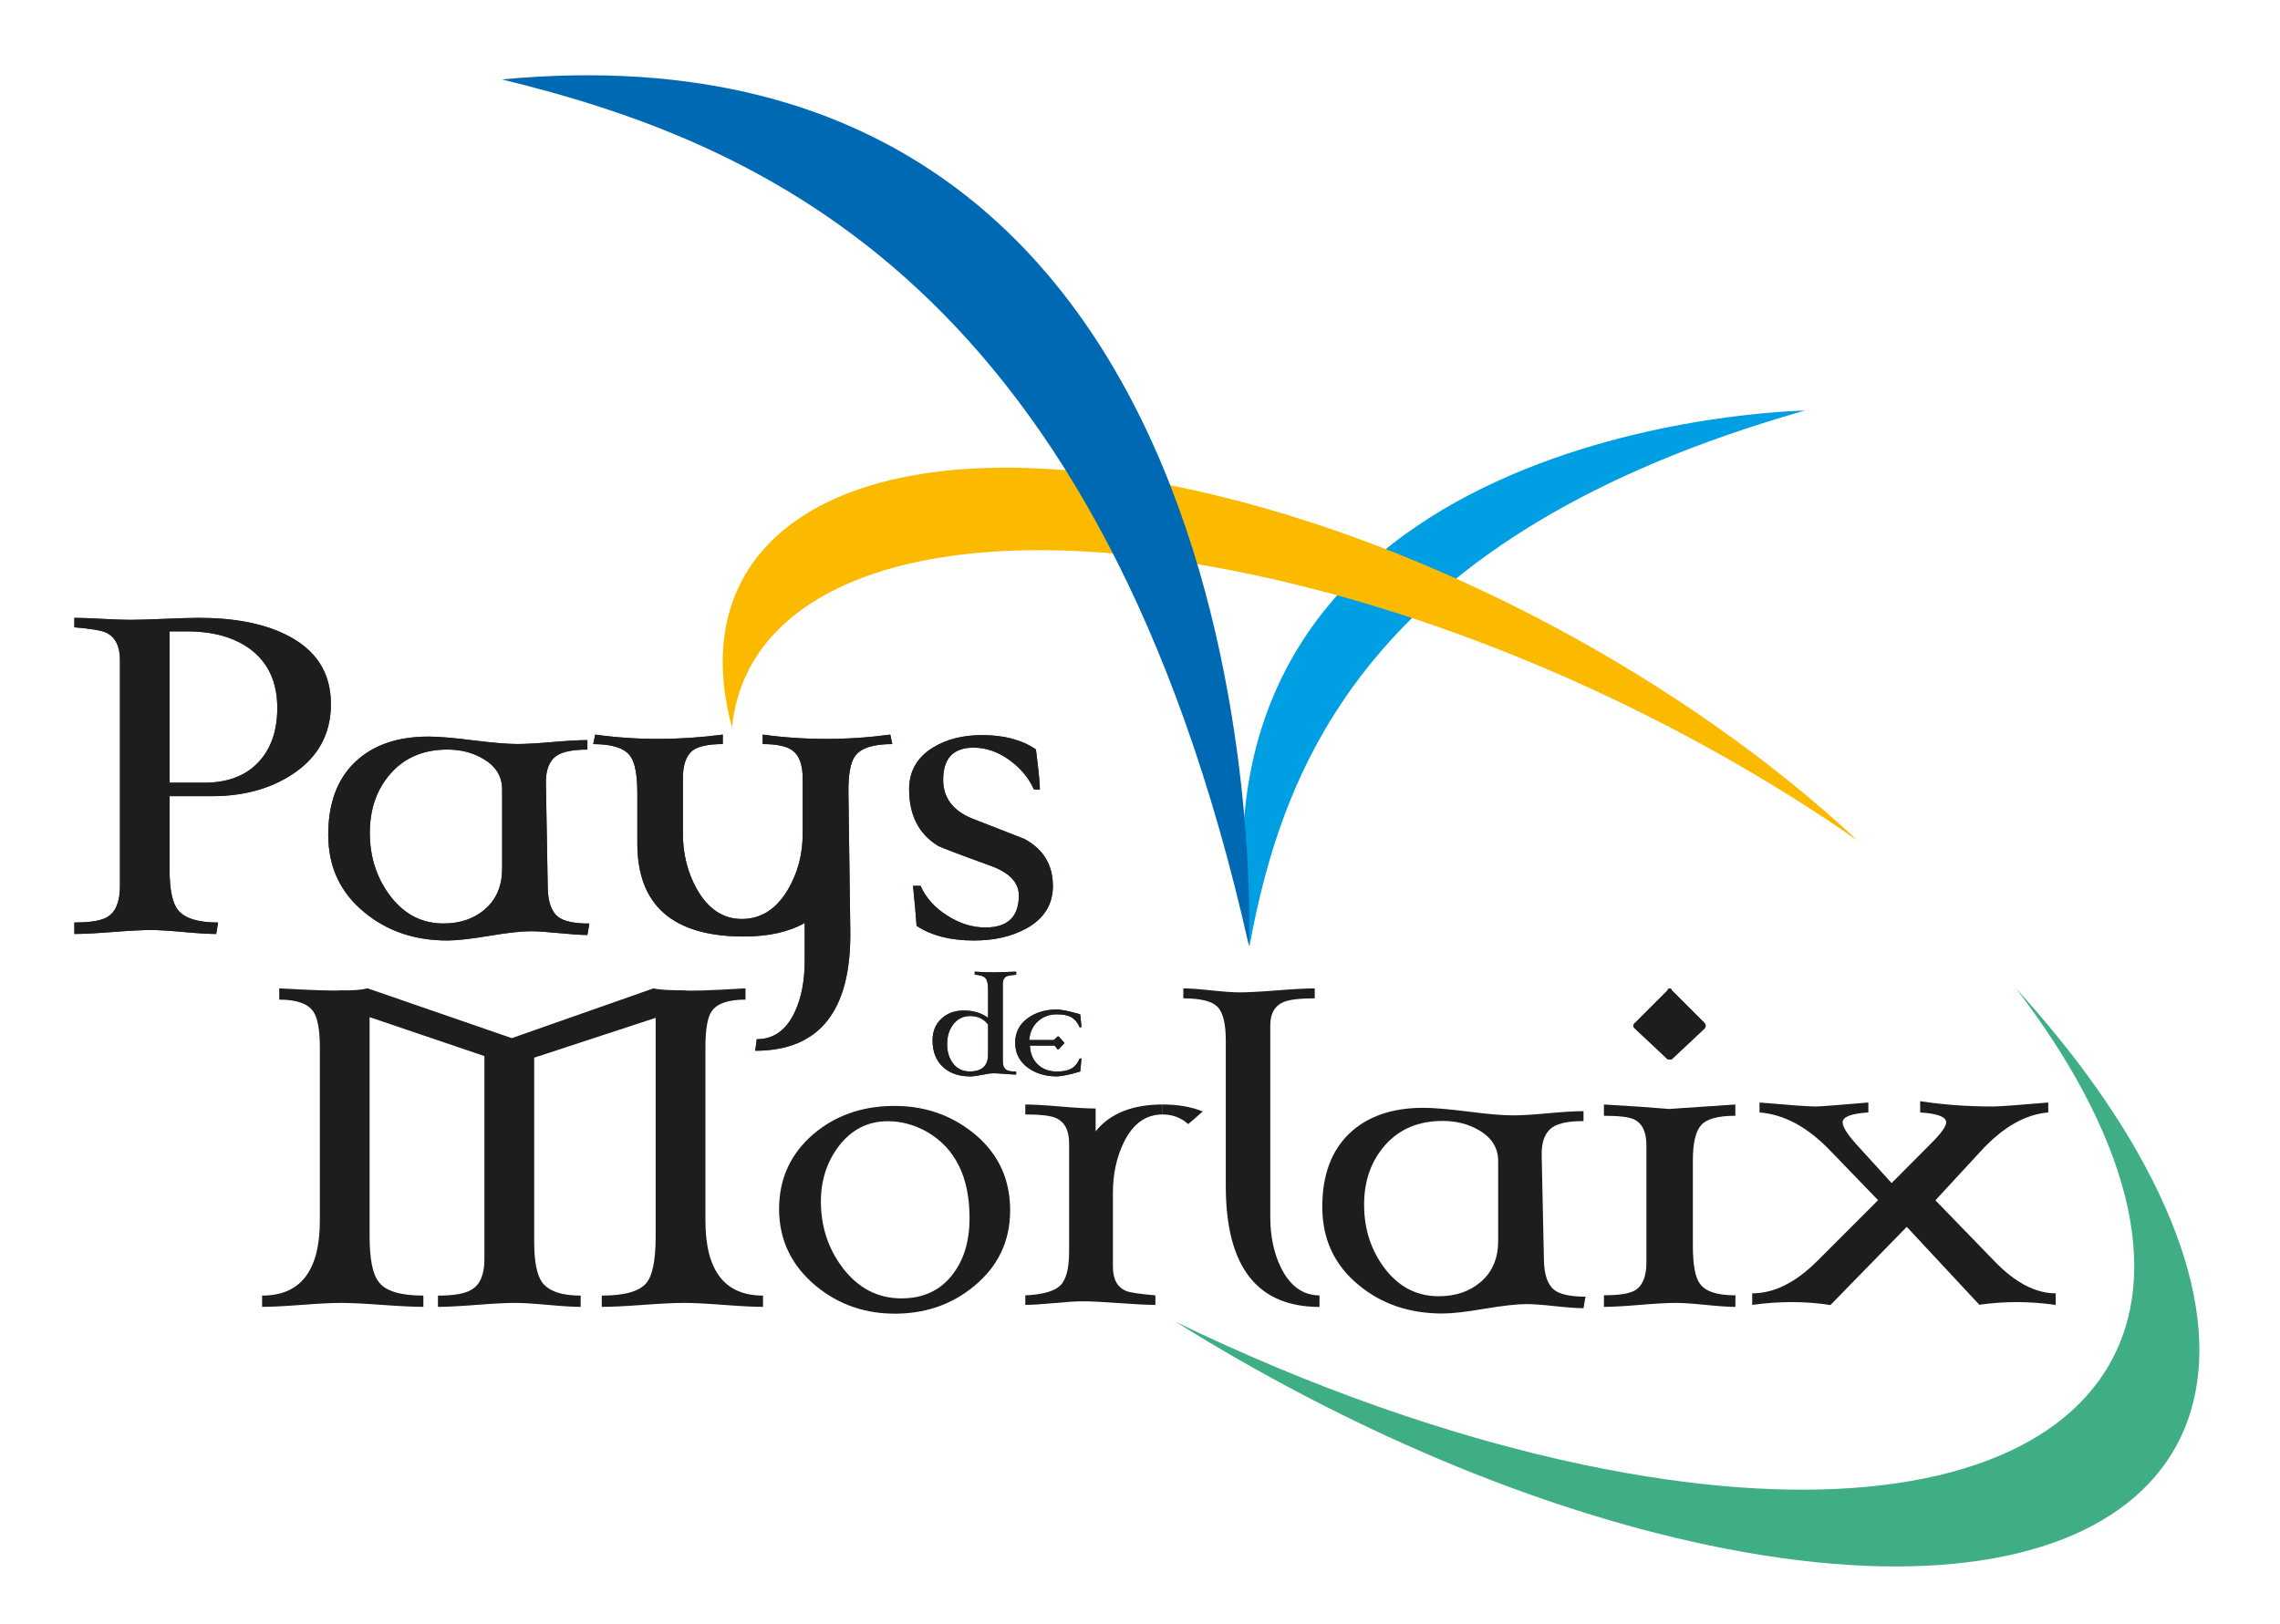 <?xml version="1.0" encoding="utf-8"?>
<!-- Generator: Adobe Illustrator 27.0.0, SVG Export Plug-In . SVG Version: 6.00 Build 0)  -->
<svg version="1.1" id="Calque_1" xmlns="http://www.w3.org/2000/svg" xmlns:xlink="http://www.w3.org/1999/xlink" x="0px" y="0px"
	 viewBox="0 0 1030.18 733.71" style="enable-background:new 0 0 1030.18 733.71;" xml:space="preserve">
<style type="text/css">
	.st0{fill:#009FE3;}
	.st1{fill:#40AE84;}
	.st2{fill:#FBBA00;}
	.st3{fill:#0069B4;}
	.st4{fill:#164194;}
	.st5{fill:#1D1D1B;}
</style>
<g>
	<path class="st0" d="M815.47,185.54c0,0-286.89,4.33-250.94,242.15C579.48,347.13,617.05,241.98,815.47,185.54z"/>
	<g>
		<path class="st1" d="M969.51,527.48c-14.38-26.99-34.41-54.18-58.54-80.72c11.8,15.43,22.02,30.94,30.22,46.34
			c71.79,134.37-29.09,210-225.28,168.92c-61.16-12.82-124.4-35.46-184.61-64.62c75.64,47.3,160.51,84.11,240.78,100.92
			C951.58,735.93,1040,659.44,969.51,527.48z"/>
	</g>
	<g>
		<path class="st2" d="M570.03,260.57c-139.96-30.63-232.65-0.37-239.28,68.29c-24.73-91.82,61.5-139.54,207.43-107.6
			c109.46,23.95,223.88,86.47,301.09,158.56C762.1,326.01,665.06,281.36,570.03,260.57z"/>
	</g>
	<path class="st3" d="M564.35,427.6c0,0,17.53-425.08-337.56-391.72C344.81,64.75,497.36,129.13,564.35,427.6z"/>
</g>
<g>
	<g>
		<g>
			<g>
				<path class="st4" d="M459.14,485.6c-1.12,0-2.82-0.1-5.1-0.29c-2.28-0.19-3.98-0.29-5.1-0.29c-1.16,0-2.9,0.23-5.22,0.71
					c-2.32,0.47-4.08,0.71-5.27,0.71c-5.17,0-9.29-1.41-12.34-4.23c-3.17-2.89-4.75-6.91-4.75-12.05c0-4.05,1.32-7.32,3.97-9.79
					c2.65-2.47,6.01-3.71,10.11-3.71c4.33,0,8,1.1,11.01,3.3v-12.87c0-2.48-0.4-4.17-1.19-5.07c-0.79-0.91-2.41-1.42-4.86-1.54
					v-1.37c4.14,0.24,7.25,0.34,9.34,0.3c1.62-0.04,4.76-0.14,9.4-0.3v1.37c-2.25,0.19-3.66,0.42-4.25,0.7
					c-1.2,0.58-1.8,1.72-1.8,3.42v34.95c0,2.01,0.58,3.34,1.74,4c0.82,0.46,2.25,0.7,4.31,0.7V485.6z M446.45,476.51v-13.54
					c-2.01-2.54-4.68-3.82-8-3.82c-3.33,0-5.96,1.33-7.89,3.99c-1.74,2.35-2.61,5.25-2.61,8.68c0,3.39,0.83,6.23,2.49,8.5
					c1.86,2.59,4.43,3.88,7.71,3.88C443.68,484.21,446.45,481.64,446.45,476.51z"/>
				<path class="st4" d="M488.61,478.36c0,0.54-0.17,2.5-0.52,5.86c-5.02,1.51-8.72,2.25-11.11,2.21c-4.94-0.12-9.11-1.41-12.5-3.88
					c-3.86-2.82-5.79-6.6-5.79-11.36c0-4.67,1.95-8.4,5.85-11.18c3.43-2.43,7.58-3.7,12.44-3.82c2.39-0.04,6.09,0.7,11.11,2.2
					c0.35,3.32,0.52,5.27,0.52,5.85h-0.81c-0.93-2.24-2.28-3.81-4.05-4.7c-1.51-0.77-3.57-1.16-6.19-1.16
					c-3.47,0-6.36,1.07-8.65,3.21c-2.3,2.14-3.58,4.94-3.85,8.41h11.11l1.68-1.59h0.52l2.49,2.78c0.08,0,0.11,0.02,0.11,0.06
					c0,0.04-0.04,0.09-0.11,0.17l-2.49,2.78h-0.52l-1.39-1.7h-11.12c0.15,3.57,1.34,6.41,3.56,8.54c2.22,2.13,5.11,3.2,8.66,3.2
					c2.62,0,4.69-0.39,6.19-1.16c1.78-0.9,3.13-2.46,4.06-4.72H488.61z"/>
			</g>
			<g>
				<path class="st5" d="M459.14,485.6c-1.12,0-2.82-0.1-5.1-0.29c-2.28-0.19-3.98-0.29-5.1-0.29c-1.16,0-2.9,0.23-5.22,0.71
					c-2.32,0.47-4.08,0.71-5.27,0.71c-5.17,0-9.29-1.41-12.34-4.23c-3.17-2.89-4.75-6.91-4.75-12.05c0-4.05,1.32-7.32,3.97-9.79
					c2.65-2.47,6.01-3.71,10.11-3.71c4.33,0,8,1.1,11.01,3.3v-12.87c0-2.48-0.4-4.17-1.19-5.07c-0.79-0.91-2.41-1.42-4.86-1.54
					v-1.37c4.14,0.24,7.25,0.34,9.34,0.3c1.62-0.04,4.76-0.14,9.4-0.3v1.37c-2.25,0.19-3.66,0.42-4.25,0.7
					c-1.2,0.58-1.8,1.72-1.8,3.42v34.95c0,2.01,0.58,3.34,1.74,4c0.82,0.46,2.25,0.7,4.31,0.7V485.6z M446.45,476.51v-13.54
					c-2.01-2.54-4.68-3.82-8-3.82c-3.33,0-5.96,1.33-7.89,3.99c-1.74,2.35-2.61,5.25-2.61,8.68c0,3.39,0.83,6.23,2.49,8.5
					c1.86,2.59,4.43,3.88,7.71,3.88C443.68,484.21,446.45,481.64,446.45,476.51z"/>
				<path class="st5" d="M488.61,478.36c0,0.54-0.17,2.5-0.52,5.86c-5.02,1.51-8.72,2.25-11.11,2.21c-4.94-0.12-9.11-1.41-12.5-3.88
					c-3.86-2.82-5.79-6.6-5.79-11.36c0-4.67,1.95-8.4,5.85-11.18c3.43-2.43,7.58-3.7,12.44-3.82c2.39-0.04,6.09,0.7,11.11,2.2
					c0.35,3.32,0.52,5.27,0.52,5.85h-0.81c-0.93-2.24-2.28-3.81-4.05-4.7c-1.51-0.77-3.57-1.16-6.19-1.16
					c-3.47,0-6.36,1.07-8.65,3.21c-2.3,2.14-3.58,4.94-3.85,8.41h11.11l1.68-1.59h0.52l2.49,2.78c0.08,0,0.11,0.02,0.11,0.06
					c0,0.04-0.04,0.09-0.11,0.17l-2.49,2.78h-0.52l-1.39-1.7h-11.12c0.15,3.57,1.34,6.41,3.56,8.54c2.22,2.13,5.11,3.2,8.66,3.2
					c2.62,0,4.69-0.39,6.19-1.16c1.78-0.9,3.13-2.46,4.06-4.72H488.61z"/>
			</g>
		</g>
	</g>
	<g>
		<g>
			<g>
				<path class="st4" d="M149.52,318.16c0,13.59-5.84,24.19-17.51,31.81c-10.01,6.56-22.1,9.83-36.27,9.83H76.61v32.83
					c0,9.28,1.26,15.47,3.78,18.56c3,3.8,9.05,5.71,18.17,5.71l-0.89,5.17c-3.33,0-8.24-0.3-14.73-0.89
					c-6.48-0.59-11.39-0.9-14.72-0.9c-3.81,0-9.58,0.3-17.31,0.9c-7.74,0.6-13.5,0.89-17.31,0.89v-5.18c7.22,0,12.19-0.83,14.92-2.5
					c3.79-2.27,5.68-6.9,5.68-13.94V298.32c0-6.19-2.01-10.3-6.04-12.32c-2.14-1.07-6.99-1.91-14.57-2.5v-4.29
					c2.85,0,7.04,0.15,12.57,0.45c5.53,0.3,9.72,0.45,12.58,0.45c3.45,0,8.61-0.15,15.51-0.45c6.89-0.3,12.06-0.45,15.52-0.45
					c15.94,0,29.01,2.5,39.24,7.51C142.68,293.39,149.52,303.87,149.52,318.16z M125.29,319.96c0-11.55-4-20.36-11.99-26.43
					c-7.28-5.47-16.88-8.21-28.81-8.21h-7.88v68.38h15.75c10.38,0,18.46-3.03,24.25-9.1C122.4,338.53,125.29,330.32,125.29,319.96z"
					/>
				<path class="st4" d="M266.29,417.36l-0.89,5.17c-2.86,0-7.11-0.29-12.77-0.85c-5.65-0.56-9.91-0.85-12.76-0.85
					c-4.29,0-10.59,0.7-18.92,2.1c-8.33,1.39-14.58,2.09-18.74,2.09c-14.76,0-27.25-4.21-37.48-12.66
					c-10.95-8.91-16.42-20.61-16.42-35.11c0-14.13,4.01-25.07,12.05-32.79c8.03-7.72,19.12-11.59,33.29-11.59
					c4.52,0,11.21,0.56,20.07,1.68c8.87,1.12,15.56,1.68,20.09,1.68c3.57,0,8.83-0.3,15.79-0.89c6.96-0.59,12.23-0.89,15.8-0.89v4.3
					c-6.42,0-11,0.89-13.74,2.67c-3.45,2.25-5.12,6.48-5,12.65l0.82,47.05c0.12,6.42,1.67,10.82,4.66,13.19
					C254.77,416.35,259.48,417.36,266.29,417.36z M226.88,392.55v-35.82c0-5.82-2.79-10.4-8.36-13.72
					c-4.75-2.85-10.2-4.28-16.37-4.28c-10.67,0-19.18,3.57-25.53,10.7c-6.35,7.13-9.52,16.1-9.52,26.91
					c0,10.46,2.84,19.67,8.54,27.63c6.4,8.91,14.64,13.36,24.73,13.36c7.7,0,14.05-2.22,19.03-6.68
					C224.39,406.19,226.88,400.15,226.88,392.55z"/>
				<path class="st4" d="M403.16,336.25c-8.57,0-14.16,1.79-16.77,5.36c-2.14,2.86-3.16,8.52-3.04,16.97l0.84,61.97
					c0.48,36.19-13.84,54.29-42.97,54.29l0.71-5.21c7.75,0,13.53-4.23,17.36-12.69c2.87-6.31,4.3-13.88,4.3-22.69v-17.16
					c-7.25,4.09-16.41,6.13-27.46,6.13c-32.11,0-48.16-14.04-48.16-42.14v-22.5c0-8.45-1.08-14.1-3.23-16.96
					c-2.64-3.58-8.2-5.36-16.7-5.36l0.89-4.29c9.4,1.3,18.86,1.95,28.38,1.95c9.63,0,19.39-0.65,29.27-1.95v4.28
					c-6.42,0-10.94,0.95-13.56,2.86c-2.97,2.26-4.46,6.48-4.46,12.66v24.98c0,9.16,2.09,17.48,6.26,24.98
					c5.12,9.04,11.9,13.56,20.36,13.56c8.68,0,15.66-4.46,20.89-13.38c4.41-7.5,6.61-15.89,6.61-25.16v-24.98
					c0-6.18-1.55-10.4-4.65-12.66c-2.62-1.91-7.1-2.86-13.42-2.86v-4.28c9.4,1.3,18.98,1.95,28.73,1.95
					c9.75,0,19.39-0.65,28.92-1.95L403.16,336.25z"/>
				<path class="st4" d="M475.73,400.36c0,8.46-4.05,14.89-12.14,19.3c-6.54,3.57-14.4,5.36-23.56,5.36
					c-10.59,0-19.23-2.21-25.89-6.63c-0.24-3.7-0.77-9.73-1.6-18.09h3.39c2.38,5.38,6.39,9.87,12.05,13.45
					c5.64,3.59,11.38,5.39,17.21,5.39c10.11,0,15.16-4.83,15.16-14.49c0-5.84-4.27-10.32-12.81-13.42
					c-14.52-5.24-22.5-8.29-23.92-9.12c-8.57-5.36-12.85-13.83-12.85-25.4c0-8.22,3.63-14.55,10.89-18.96
					c6.06-3.7,13.44-5.55,22.13-5.55c9.88,0,17.96,2.15,24.27,6.46c1.19,9.2,1.79,15.24,1.79,18.1h-2.68
					c-2.38-5.28-6.13-9.74-11.24-13.4c-5.11-3.66-10.45-5.49-16.05-5.49c-9.15,0-13.72,4.84-13.72,14.52
					c0,8.01,4.26,13.81,12.81,17.4l23.9,9.33C471.43,383.75,475.73,390.83,475.73,400.36z"/>
			</g>
			<g>
				<path class="st5" d="M149.52,318.16c0,13.59-5.84,24.19-17.51,31.81c-10.01,6.56-22.1,9.83-36.27,9.83H76.61v32.83
					c0,9.28,1.26,15.47,3.78,18.56c3,3.8,9.05,5.71,18.17,5.71l-0.89,5.17c-3.33,0-8.24-0.3-14.73-0.89
					c-6.48-0.59-11.39-0.9-14.72-0.9c-3.81,0-9.58,0.3-17.31,0.9c-7.74,0.6-13.5,0.89-17.31,0.89v-5.18c7.22,0,12.19-0.83,14.92-2.5
					c3.79-2.27,5.68-6.9,5.68-13.94V298.32c0-6.19-2.01-10.3-6.04-12.32c-2.14-1.07-6.99-1.91-14.57-2.5v-4.29
					c2.85,0,7.04,0.15,12.57,0.45c5.53,0.3,9.72,0.45,12.58,0.45c3.45,0,8.61-0.15,15.51-0.45c6.89-0.3,12.06-0.45,15.52-0.45
					c15.94,0,29.01,2.5,39.24,7.51C142.68,293.39,149.52,303.87,149.52,318.16z M125.29,319.96c0-11.55-4-20.36-11.99-26.43
					c-7.28-5.47-16.88-8.21-28.81-8.21h-7.88v68.38h15.75c10.38,0,18.46-3.03,24.25-9.1C122.4,338.53,125.29,330.32,125.29,319.96z"
					/>
				<path class="st5" d="M266.29,417.36l-0.89,5.17c-2.86,0-7.11-0.29-12.77-0.85c-5.65-0.56-9.91-0.85-12.76-0.85
					c-4.29,0-10.59,0.7-18.92,2.1c-8.33,1.39-14.58,2.09-18.74,2.09c-14.76,0-27.25-4.21-37.48-12.66
					c-10.95-8.91-16.42-20.61-16.42-35.11c0-14.13,4.01-25.07,12.05-32.79c8.03-7.72,19.12-11.59,33.29-11.59
					c4.52,0,11.21,0.56,20.07,1.68c8.87,1.12,15.56,1.68,20.09,1.68c3.57,0,8.83-0.3,15.79-0.89c6.96-0.59,12.23-0.89,15.8-0.89v4.3
					c-6.42,0-11,0.89-13.74,2.67c-3.45,2.25-5.12,6.48-5,12.65l0.82,47.05c0.12,6.42,1.67,10.82,4.66,13.19
					C254.77,416.35,259.48,417.36,266.29,417.36z M226.88,392.55v-35.82c0-5.82-2.79-10.4-8.36-13.72
					c-4.75-2.85-10.2-4.28-16.37-4.28c-10.67,0-19.18,3.57-25.53,10.7c-6.35,7.13-9.52,16.1-9.52,26.91
					c0,10.46,2.84,19.67,8.54,27.63c6.4,8.91,14.64,13.36,24.73,13.36c7.7,0,14.05-2.22,19.03-6.68
					C224.39,406.19,226.88,400.15,226.88,392.55z"/>
				<path class="st5" d="M403.16,336.25c-8.57,0-14.16,1.79-16.77,5.36c-2.14,2.86-3.16,8.52-3.04,16.97l0.84,61.97
					c0.48,36.19-13.84,54.29-42.97,54.29l0.71-5.21c7.75,0,13.53-4.23,17.36-12.69c2.87-6.31,4.3-13.88,4.3-22.69v-17.16
					c-7.25,4.09-16.41,6.13-27.46,6.13c-32.11,0-48.16-14.04-48.16-42.14v-22.5c0-8.45-1.08-14.1-3.23-16.96
					c-2.64-3.58-8.2-5.36-16.7-5.36l0.89-4.29c9.4,1.3,18.86,1.95,28.38,1.95c9.63,0,19.39-0.65,29.27-1.95v4.28
					c-6.42,0-10.94,0.95-13.56,2.86c-2.97,2.26-4.46,6.48-4.46,12.66v24.98c0,9.16,2.09,17.48,6.26,24.98
					c5.12,9.04,11.9,13.56,20.36,13.56c8.68,0,15.66-4.46,20.89-13.38c4.41-7.5,6.61-15.89,6.61-25.16v-24.98
					c0-6.18-1.55-10.4-4.65-12.66c-2.62-1.91-7.1-2.86-13.42-2.86v-4.28c9.4,1.3,18.98,1.95,28.73,1.95
					c9.75,0,19.39-0.65,28.92-1.95L403.16,336.25z"/>
				<path class="st5" d="M475.73,400.36c0,8.46-4.05,14.89-12.14,19.3c-6.54,3.57-14.4,5.36-23.56,5.36
					c-10.59,0-19.23-2.21-25.89-6.63c-0.24-3.7-0.77-9.73-1.6-18.09h3.39c2.38,5.38,6.39,9.87,12.05,13.45
					c5.64,3.59,11.38,5.39,17.21,5.39c10.11,0,15.16-4.83,15.16-14.49c0-5.84-4.27-10.32-12.81-13.42
					c-14.52-5.24-22.5-8.29-23.92-9.12c-8.57-5.36-12.85-13.83-12.85-25.4c0-8.22,3.63-14.55,10.89-18.96
					c6.06-3.7,13.44-5.55,22.13-5.55c9.88,0,17.96,2.15,24.27,6.46c1.19,9.2,1.79,15.24,1.79,18.1h-2.68
					c-2.38-5.28-6.13-9.74-11.24-13.4c-5.11-3.66-10.45-5.49-16.05-5.49c-9.15,0-13.72,4.84-13.72,14.52
					c0,8.01,4.26,13.81,12.81,17.4l23.9,9.33C471.43,383.75,475.73,390.83,475.73,400.36z"/>
			</g>
		</g>
	</g>
	<g>
		<g>
			<path class="st5" d="M344.76,590.59c-3.96,0-9.89-0.3-17.81-0.9c-7.92-0.6-13.86-0.9-17.81-0.9c-4.2,0-10.41,0.3-18.62,0.9
				c-8.22,0.6-14.42,0.9-18.62,0.9v-5.1c10.34,0,17.07-1.91,20.2-5.75c2.76-3.35,4.15-10.35,4.15-21.01v-98.76l-54.88,18v83.25
				c0,8.87,1.2,14.98,3.62,18.34c3.02,3.96,8.81,5.93,17.37,5.93v5.1c-3.25,0-8.19-0.3-14.81-0.9c-6.62-0.6-11.55-0.9-14.81-0.9
				c-3.86,0-9.66,0.3-17.43,0.9c-7.77,0.6-13.58,0.9-17.43,0.9v-5.1c7.35,0,12.42-0.9,15.2-2.7c3.86-2.28,5.79-6.83,5.79-13.66
				v-91.88L167,459.66v99.01c0,10.56,1.44,17.53,4.32,20.88c3.12,3.96,9.77,5.94,19.97,5.94v5.1c-4.2,0-10.41-0.3-18.62-0.9
				c-8.22-0.6-14.42-0.9-18.62-0.9c-3.96,0-9.89,0.3-17.81,0.9c-7.92,0.6-13.86,0.9-17.81,0.9v-5.1c17.39,0,26.09-11.29,26.09-33.89
				v-78.23c0-8.05-1.02-13.51-3.06-16.4c-2.52-3.49-7.61-5.23-15.29-5.23v-5.1c14.87,0.85,24.17,1.15,27.88,0.9
				c5.16,0.12,9.17-0.18,12.06-0.9l65.12,22.5l64.06-22.5c2.28,0.6,6.9,0.9,13.86,0.9c2.28,0.36,11.51,0.06,27.7-0.9v5.1
				c-7.77,0-12.86,1.74-15.25,5.23c-1.91,2.64-2.87,8.11-2.87,16.4v78.23c0,22.59,8.68,33.89,26.03,33.89V590.59z"/>
			<path class="st5" d="M456.37,544.56c0.6,14.15-4.17,25.81-14.31,34.98c-10.14,9.17-22.34,13.87-36.61,14.11
				c-14.15,0.24-26.45-3.96-36.88-12.59c-11.04-9.23-16.55-20.8-16.55-34.71c0-13.66,5.15-24.93,15.47-33.8
				c9.72-8.27,21.53-12.52,35.44-12.77c13.79-0.24,25.85,3.65,36.17,11.68C450.02,519.99,455.77,531.02,456.37,544.56z
				 M418.63,511.36c-5.64-3.11-11.46-4.67-17.47-4.67c-9.13,0-16.57,3.83-22.33,11.49c-5.28,7.06-7.92,15.32-7.92,24.77
				c0,11.13,3.18,21.01,9.55,29.62c7.08,9.45,16.03,14.18,26.83,14.18c9.96,0,17.71-3.65,23.23-10.95
				c5.04-6.58,7.56-15.02,7.56-25.31C438.08,531.83,431.59,518.78,418.63,511.36z"/>
			<g>
				<path class="st5" d="M502.85,572.45v-33.42c0-8.38,1.62-15.92,4.86-22.64c4.08-8.5,9.96-12.76,17.63-12.76v-4.5
					c-13.7,0-23.8,4.04-30.29,12.12v-10.31c-3.59,0-8.89-0.3-15.89-0.9c-7-0.6-12.3-0.91-15.89-0.91v4.5
					c6.84,0,11.45,0.54,13.85,1.62c3.95,1.8,5.94,5.57,5.94,11.32v49.05c0,7.67-1.35,12.79-4.05,15.36
					c-2.7,2.58-7.95,4.04-15.74,4.4v4.31c2.88,0,7.2-0.27,12.98-0.81c5.77-0.54,10.1-0.81,12.98-0.81c3.6,0,9.07,0.27,16.4,0.81
					c7.34,0.54,12.8,0.81,16.41,0.81v-4.31c-7-0.6-11.41-1.26-13.22-1.98C504.84,581.73,502.85,578.08,502.85,572.45z"/>
				<path class="st5" d="M525.34,499.13v4.5c4.45,0,8.28,1.48,11.53,4.34c2.18-1.83,4.36-3.68,6.55-5.7
					C538.31,500.19,532.29,499.13,525.34,499.13z"/>
			</g>
			<path class="st5" d="M578.58,572.45c-3.09-6.46-4.63-14.01-4.63-22.64v-86.43c0-5.39,2.05-8.92,6.15-10.6
				c2.65-1.08,7.3-1.62,13.94-1.62v-4.5c-3.75,0-9.42,0.3-17.02,0.9c-7.6,0.6-13.27,0.9-17.01,0.9c-2.78,0-7.01-0.3-12.68-0.9
				c-5.67-0.6-9.9-0.9-12.67-0.9v4.5c7.72,0,12.85,1.26,15.39,3.78c2.54,2.52,3.8,7.6,3.8,15.27v65.77
				c0,36.42,14.11,54.63,42.34,54.63v-5.21C588.6,585.38,582.73,581.07,578.58,572.45z"/>
			<path class="st5" d="M716.38,585.97l-0.9,5.22c-2.88,0-7.17-0.31-12.87-0.93c-5.7-0.62-9.98-0.93-12.86-0.93
				c-4.32,0-10.67,0.71-19.07,2.13c-8.4,1.42-14.69,2.13-18.89,2.13c-14.88,0-27.47-4.25-37.78-12.77
				c-11.04-8.99-16.56-20.79-16.56-35.42c0-14.26,4.05-25.29,12.15-33.08c8.1-7.79,19.28-11.69,33.55-11.69
				c4.56,0,11.31,0.57,20.24,1.71c8.93,1.14,15.68,1.71,20.24,1.71c3.59,0,8.9-0.32,15.92-0.96c7.02-0.64,12.33-0.96,15.93-0.96v4.5
				c-6.48,0-11.1,0.9-13.86,2.7c-3.48,2.28-5.16,6.54-5.04,12.77l1.02,47.5c0.12,6.48,1.67,10.92,4.65,13.32
				C704.88,584.96,709.59,585.97,716.38,585.97z M676.92,560.82v-36.11c0-5.87-2.82-10.48-8.47-13.84
				c-4.81-2.87-10.34-4.31-16.59-4.31c-10.82,0-19.44,3.59-25.87,10.78c-6.43,7.19-9.64,16.23-9.64,27.12
				c0,10.54,2.88,19.83,8.66,27.85c6.49,8.99,14.84,13.47,25.06,13.47c7.81,0,14.24-2.25,19.29-6.74
				C674.4,574.57,676.92,568.49,676.92,560.82z"/>
			<path class="st5" d="M784.09,590.59c-3.02,0-7.51-0.3-13.49-0.9c-5.97-0.6-10.47-0.9-13.48-0.9c-3.63,0-9.03,0.3-16.21,0.9
				c-7.18,0.6-12.58,0.9-16.2,0.9v-5.24c6.75,0,11.4-0.72,13.94-2.17c3.5-2.05,5.25-6.26,5.25-12.65v-53.12
				c0-5.9-1.88-9.76-5.62-11.56c-2.29-1.08-6.82-1.62-13.57-1.62v-5.1c11.95,0.68,21.84,1.36,29.68,2.04
				c-0.6,0,9.29-0.68,29.69-2.04v5.1c-7.72,0-12.86,1.38-15.39,4.16c-2.53,2.77-3.8,8.07-3.8,15.9v38.49
				c0,8.68,1.03,14.4,3.08,17.17c2.41,3.62,7.78,5.42,16.11,5.42h0.06L784.09,590.59z"/>
			<path class="st5" d="M928.81,589.69c-6.11-0.84-11.97-1.26-17.6-1.26c-5.63,0-11.26,0.4-16.88,1.2l-32.8-35.2l-34.48,35.33
				c-5.53-0.88-11.3-1.33-17.31-1.33c-6.01,0-12.02,0.42-18.03,1.26v-5.22c9.83,0,19.61-4.85,29.33-14.57l27.53-27.53l-21.64-22.42
				c-10.22-10.64-20.86-16.38-31.92-17.22v-4.5c13.81,1.2,22.15,1.8,25.04,1.8c2.28,0,10.33-0.6,24.14-1.8v4.5
				c-7.76,0.48-11.63,1.97-11.63,4.48c0,2.03,2.16,5.44,6.48,10.22l15.66,17.21l17.99-18.1c4.44-4.42,6.66-7.53,6.66-9.33
				c0-2.5-3.92-4-11.75-4.48v-5.1c10.33,1.6,21.27,2.4,32.81,2.4c2.89,0,11.24-0.6,25.06-1.8v4.5
				c-10.33,0.84-20.41,6.59-30.26,17.24l-20.72,22.45l26.63,27.48c9.35,9.72,18.59,14.57,27.71,14.57V589.69z"/>
		</g>
		<g>
			<g>
				<g>
					<path class="st4" d="M770.15,464.82l-14.82,13.92h-1.8l-14.82-13.92c-0.98-0.84-0.98-1.68,0-2.53l14.82-14.82
						c0-0.48,0.3-0.72,0.9-0.72c0.6,0,0.9,0.24,0.9,0.72l14.82,14.82C770.86,463.14,770.86,463.98,770.15,464.82z"/>
				</g>
				<g>
					<path class="st5" d="M770.15,464.82l-14.82,13.92h-1.8l-14.82-13.92c-0.98-0.84-0.98-1.68,0-2.53l14.82-14.82
						c0-0.48,0.3-0.72,0.9-0.72c0.6,0,0.9,0.24,0.9,0.72l14.82,14.82C770.86,463.14,770.86,463.98,770.15,464.82z"/>
				</g>
			</g>
		</g>
	</g>
</g>
</svg>
